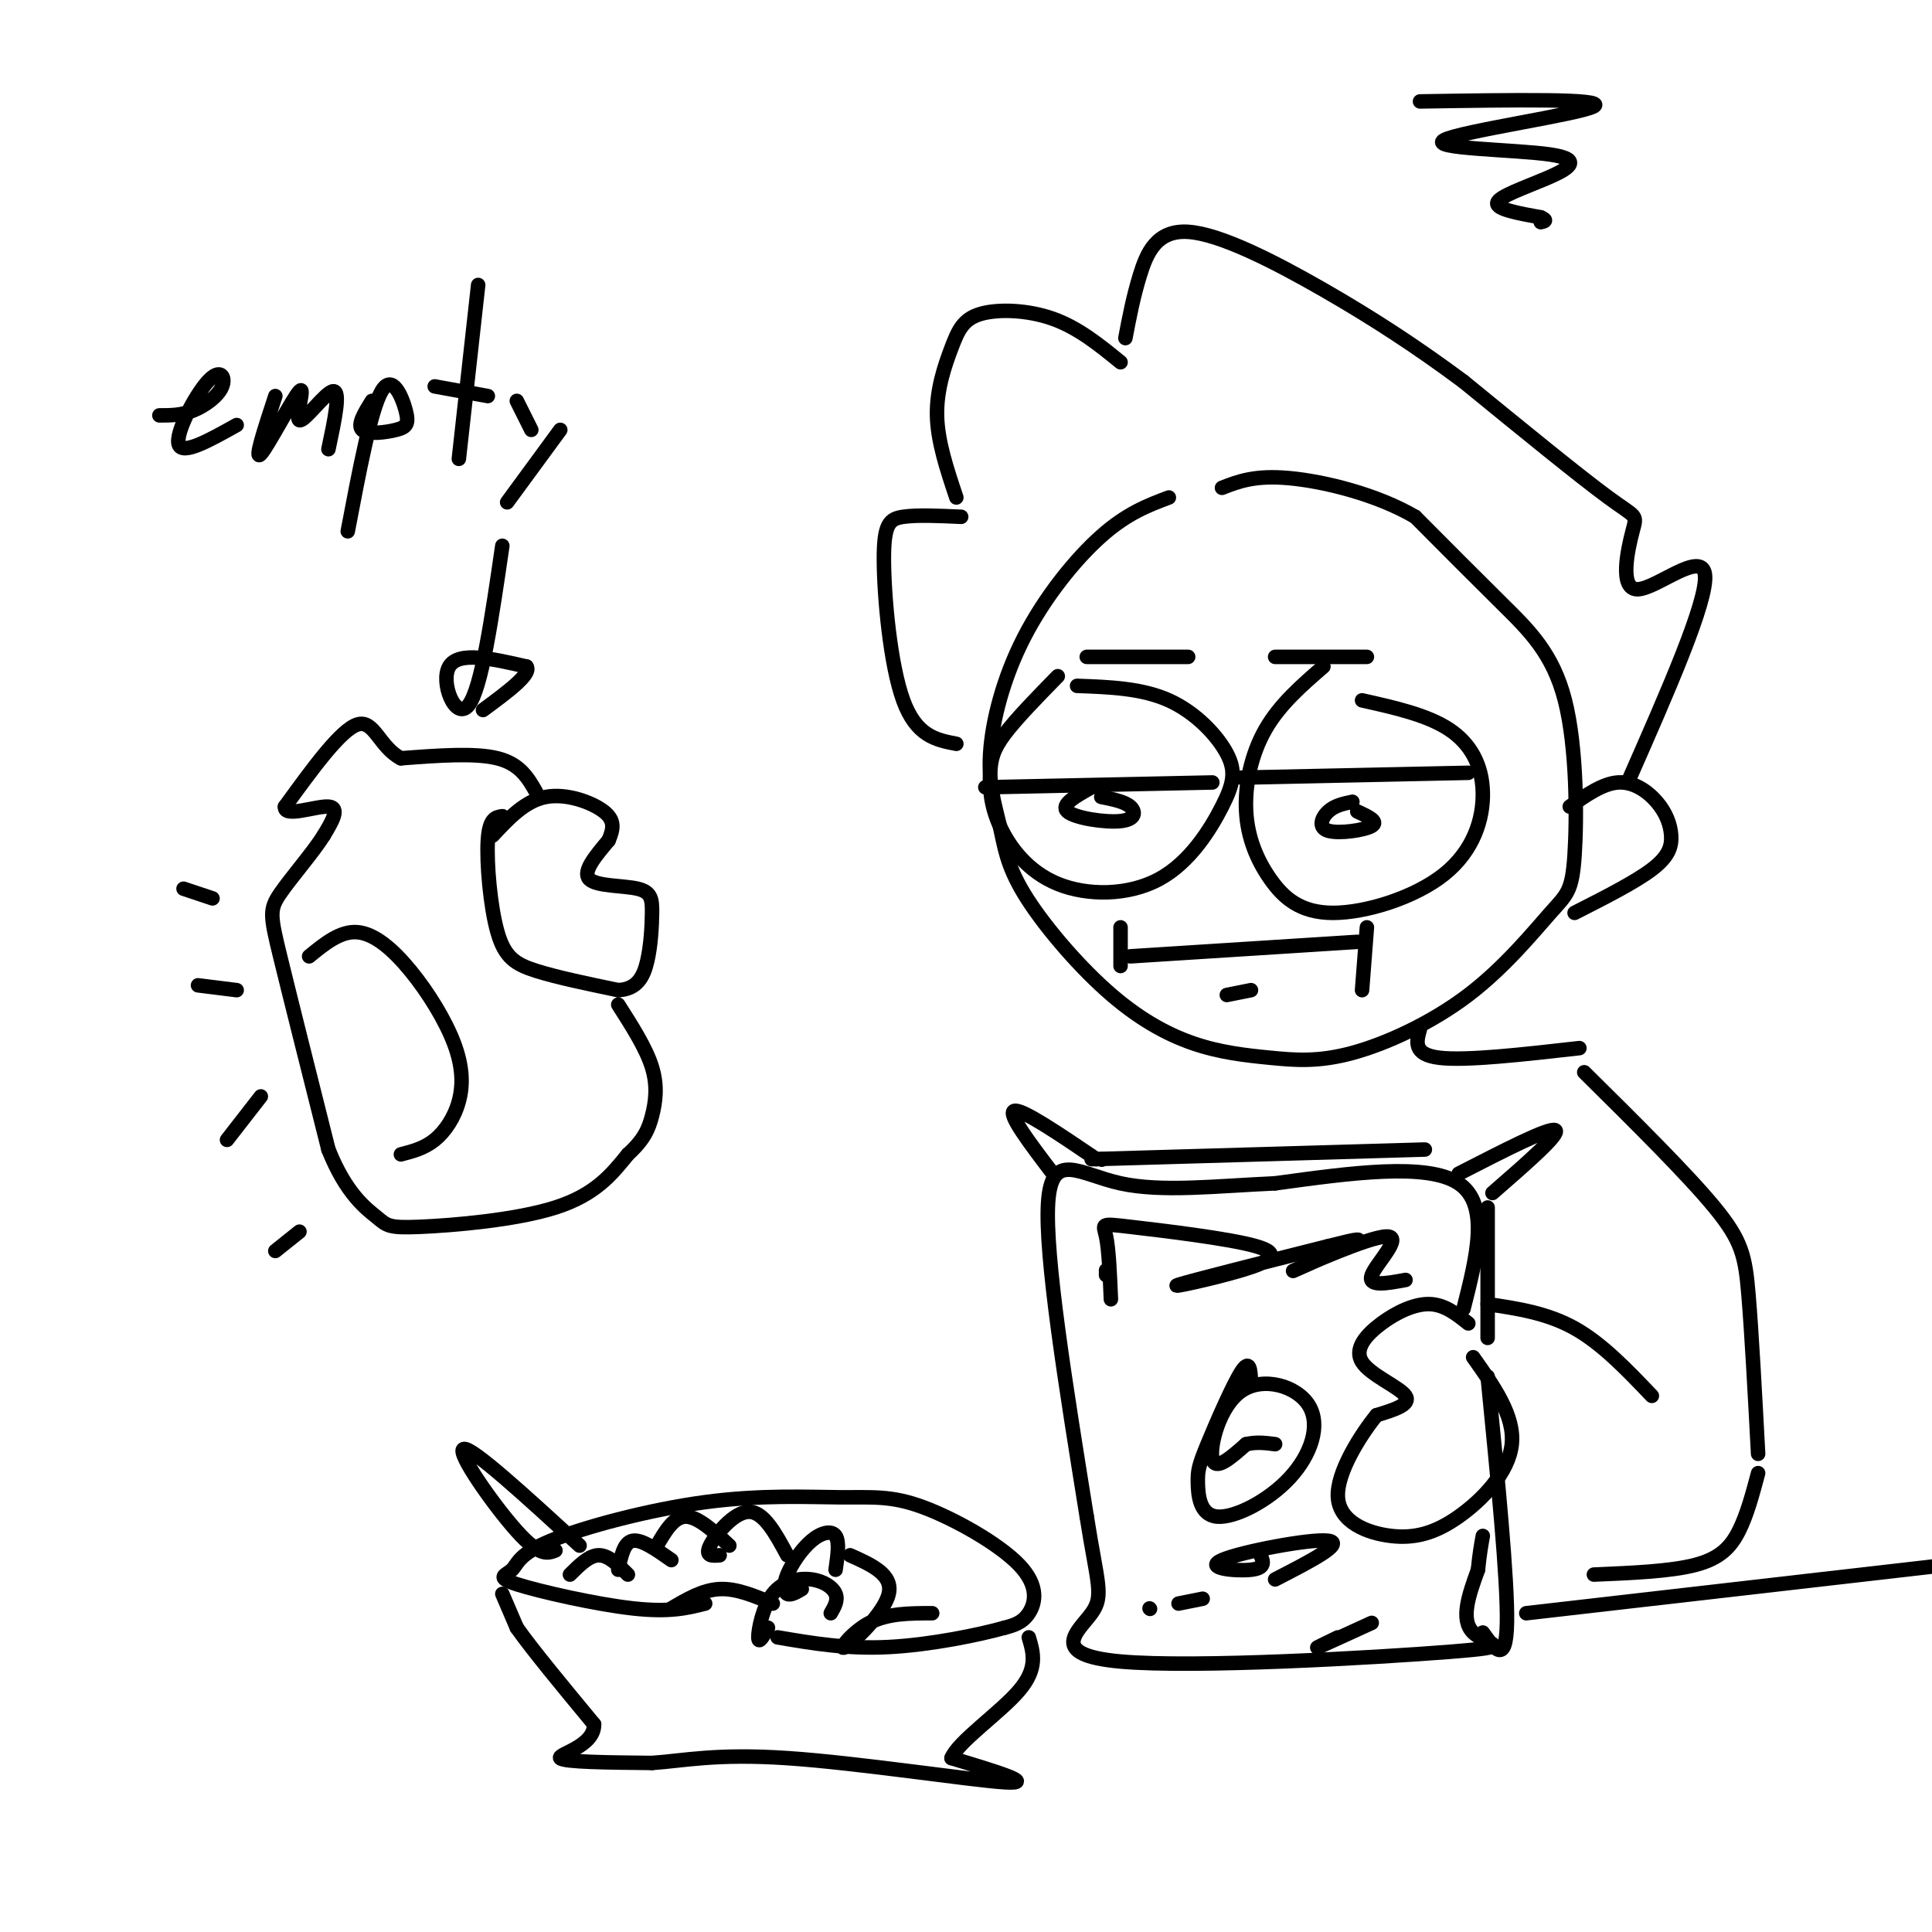 <svg viewBox='0 0 400 400' version='1.1' xmlns='http://www.w3.org/2000/svg' xmlns:xlink='http://www.w3.org/1999/xlink'><g fill='none' stroke='rgb(0,0,0)' stroke-width='3' stroke-linecap='round' stroke-linejoin='round'><path d='M242,103c-4.331,1.630 -8.661,3.259 -14,8c-5.339,4.741 -11.686,12.592 -16,21c-4.314,8.408 -6.594,17.373 -7,24c-0.406,6.627 1.063,10.917 2,15c0.937,4.083 1.342,7.960 5,14c3.658,6.040 10.571,14.244 17,20c6.429,5.756 12.376,9.063 18,11c5.624,1.937 10.926,2.503 16,3c5.074,0.497 9.922,0.926 17,-1c7.078,-1.926 16.387,-6.207 24,-12c7.613,-5.793 13.529,-13.096 17,-17c3.471,-3.904 4.497,-4.407 5,-12c0.503,-7.593 0.481,-22.275 -2,-32c-2.481,-9.725 -7.423,-14.493 -13,-20c-5.577,-5.507 -11.788,-11.754 -18,-18'/><path d='M293,107c-7.956,-4.667 -18.844,-7.333 -26,-8c-7.156,-0.667 -10.578,0.667 -14,2'/><path d='M219,140c-4.308,4.407 -8.615,8.815 -11,12c-2.385,3.185 -2.847,5.149 -3,8c-0.153,2.851 0.002,6.590 2,11c1.998,4.410 5.840,9.490 12,12c6.160,2.510 14.640,2.449 21,-1c6.360,-3.449 10.602,-10.285 13,-15c2.398,-4.715 2.953,-7.308 1,-11c-1.953,-3.692 -6.415,-8.483 -12,-11c-5.585,-2.517 -12.292,-2.758 -19,-3'/><path d='M274,138c-4.528,3.928 -9.056,7.856 -12,13c-2.944,5.144 -4.305,11.505 -4,17c0.305,5.495 2.276,10.123 5,14c2.724,3.877 6.202,7.003 13,7c6.798,-0.003 16.915,-3.135 23,-8c6.085,-4.865 8.138,-11.464 8,-17c-0.138,-5.536 -2.468,-10.010 -7,-13c-4.532,-2.990 -11.266,-4.495 -18,-6'/><path d='M234,198c0.000,0.000 47.000,-3.000 47,-3'/><path d='M232,192c0.000,0.000 0.000,8.000 0,8'/><path d='M254,206c0.000,0.000 5.000,-1.000 5,-1'/><path d='M283,192c0.000,0.000 -1.000,13.000 -1,13'/><path d='M226,163c-3.262,1.810 -6.524,3.619 -5,5c1.524,1.381 7.833,2.333 11,2c3.167,-0.333 3.190,-1.952 2,-3c-1.190,-1.048 -3.595,-1.524 -6,-2'/><path d='M204,163c0.000,0.000 47.000,-1.000 47,-1'/><path d='M257,161c0.000,0.000 47.000,-1.000 47,-1'/><path d='M280,166c-1.827,0.381 -3.655,0.762 -5,2c-1.345,1.238 -2.208,3.333 0,4c2.208,0.667 7.488,-0.095 9,-1c1.512,-0.905 -0.744,-1.952 -3,-3'/><path d='M225,136c0.000,0.000 21.000,0.000 21,0'/><path d='M264,136c0.000,0.000 19.000,0.000 19,0'/><path d='M325,167c3.418,-2.396 6.836,-4.791 10,-5c3.164,-0.209 6.075,1.769 8,4c1.925,2.231 2.864,4.716 3,7c0.136,2.284 -0.533,4.367 -4,7c-3.467,2.633 -9.734,5.817 -16,9'/><path d='M337,162c8.309,-18.860 16.619,-37.719 16,-43c-0.619,-5.281 -10.166,3.018 -14,3c-3.834,-0.018 -1.955,-8.351 -1,-12c0.955,-3.649 0.987,-2.614 -5,-7c-5.987,-4.386 -17.994,-14.193 -30,-24'/><path d='M303,79c-9.662,-7.187 -18.817,-13.153 -29,-19c-10.183,-5.847 -21.396,-11.574 -28,-12c-6.604,-0.426 -8.601,4.450 -10,9c-1.399,4.550 -2.199,8.775 -3,13'/><path d='M232,75c-4.370,-3.563 -8.740,-7.126 -14,-9c-5.260,-1.874 -11.410,-2.059 -15,-1c-3.590,1.059 -4.620,3.362 -6,7c-1.380,3.638 -3.108,8.611 -3,14c0.108,5.389 2.054,11.195 4,17'/><path d='M199,107c-4.565,-0.208 -9.131,-0.417 -12,0c-2.869,0.417 -4.042,1.458 -4,9c0.042,7.542 1.298,21.583 4,29c2.702,7.417 6.851,8.208 11,9'/><path d='M304,274c-2.451,-1.951 -4.903,-3.901 -8,-4c-3.097,-0.099 -6.841,1.654 -10,4c-3.159,2.346 -5.735,5.285 -4,8c1.735,2.715 7.781,5.204 9,7c1.219,1.796 -2.391,2.898 -6,4'/><path d='M285,293c-3.234,3.968 -8.320,11.886 -8,17c0.320,5.114 6.044,7.422 11,8c4.956,0.578 9.142,-0.575 14,-4c4.858,-3.425 10.388,-9.121 11,-15c0.612,-5.879 -3.694,-11.939 -8,-18'/><path d='M303,271c2.750,-10.833 5.500,-21.667 -1,-26c-6.500,-4.333 -22.250,-2.167 -38,0'/><path d='M264,245c-12.131,0.536 -23.458,1.875 -32,0c-8.542,-1.875 -14.298,-6.964 -15,4c-0.702,10.964 3.649,37.982 8,65'/><path d='M225,314c2.184,13.952 3.643,16.332 1,20c-2.643,3.668 -9.389,8.622 6,10c15.389,1.378 52.912,-0.821 68,-2c15.088,-1.179 7.739,-1.337 5,-4c-2.739,-2.663 -0.870,-7.832 1,-13'/><path d='M306,325c0.333,-3.333 0.667,-5.167 1,-7'/><path d='M302,243c9.417,-4.833 18.833,-9.667 20,-9c1.167,0.667 -5.917,6.833 -13,13'/><path d='M228,240c0.000,0.000 0.100,0.100 0.1,0.1'/><path d='M218,243c-4.750,-6.250 -9.500,-12.500 -8,-13c1.500,-0.500 9.250,4.750 17,10'/><path d='M226,240c0.000,0.000 69.000,-2.000 69,-2'/><path d='M308,250c0.000,0.000 0.000,27.000 0,27'/><path d='M308,285c2.083,21.083 4.167,42.167 4,51c-0.167,8.833 -2.583,5.417 -5,2'/><path d='M316,334c0.000,0.000 87.000,-10.000 87,-10'/><path d='M294,213c-0.750,2.667 -1.500,5.333 4,6c5.500,0.667 17.250,-0.667 29,-2'/><path d='M328,222c10.667,10.556 21.333,21.111 27,28c5.667,6.889 6.333,10.111 7,18c0.667,7.889 1.333,20.444 2,33'/><path d='M308,270c6.167,0.917 12.333,1.833 18,5c5.667,3.167 10.833,8.583 16,14'/><path d='M364,305c-1.156,4.333 -2.311,8.667 -4,12c-1.689,3.333 -3.911,5.667 -9,7c-5.089,1.333 -13.044,1.667 -21,2'/><path d='M146,332c-3.662,0.930 -7.324,1.859 -15,1c-7.676,-0.859 -19.366,-3.508 -24,-5c-4.634,-1.492 -2.211,-1.827 -1,-3c1.211,-1.173 1.209,-3.182 8,-6c6.791,-2.818 20.376,-6.444 32,-8c11.624,-1.556 21.286,-1.041 28,-1c6.714,0.041 10.480,-0.391 17,2c6.520,2.391 15.794,7.605 20,12c4.206,4.395 3.345,7.970 2,10c-1.345,2.030 -3.172,2.515 -5,3'/><path d='M208,337c-5.089,1.444 -15.311,3.556 -24,4c-8.689,0.444 -15.844,-0.778 -23,-2'/><path d='M104,330c0.000,0.000 3.000,7.000 3,7'/><path d='M107,337c3.167,4.500 9.583,12.250 16,20'/><path d='M123,357c0.089,4.622 -7.689,6.178 -7,7c0.689,0.822 9.844,0.911 19,1'/><path d='M135,365c6.464,-0.429 13.125,-2.000 28,-1c14.875,1.000 37.964,4.571 45,5c7.036,0.429 -1.982,-2.286 -11,-5'/><path d='M197,364c1.311,-3.400 10.089,-9.400 14,-14c3.911,-4.600 2.956,-7.800 2,-11'/><path d='M115,321c-1.622,0.644 -3.244,1.289 -8,-4c-4.756,-5.289 -12.644,-16.511 -11,-17c1.644,-0.489 12.822,9.756 24,20'/><path d='M118,326c2.000,-2.000 4.000,-4.000 6,-4c2.000,0.000 4.000,2.000 6,4'/><path d='M128,325c0.583,-2.833 1.167,-5.667 3,-6c1.833,-0.333 4.917,1.833 8,4'/><path d='M136,320c1.750,-3.000 3.500,-6.000 6,-6c2.500,0.000 5.750,3.000 9,6'/><path d='M149,322c-1.556,0.133 -3.111,0.267 -2,-2c1.111,-2.267 4.889,-6.933 8,-7c3.111,-0.067 5.556,4.467 8,9'/><path d='M139,333c3.250,-1.917 6.500,-3.833 10,-4c3.500,-0.167 7.250,1.417 11,3'/><path d='M159,337c-0.984,1.756 -1.968,3.512 -2,2c-0.032,-1.512 0.888,-6.292 3,-9c2.112,-2.708 5.415,-3.344 8,-3c2.585,0.344 4.453,1.670 5,3c0.547,1.330 -0.226,2.665 -1,4'/><path d='M166,329c-1.156,0.683 -2.313,1.365 -3,1c-0.687,-0.365 -0.906,-1.778 0,-4c0.906,-2.222 2.936,-5.252 5,-7c2.064,-1.748 4.161,-2.214 5,-1c0.839,1.214 0.419,4.107 0,7'/><path d='M176,322c4.470,2.000 8.940,4.000 8,8c-0.940,4.000 -7.292,10.000 -9,11c-1.708,1.000 1.226,-3.000 5,-5c3.774,-2.000 8.387,-2.000 13,-2'/><path d='M229,263c0.000,0.000 0.000,1.000 0,1'/><path d='M230,269c-0.217,-5.177 -0.433,-10.355 -1,-13c-0.567,-2.645 -1.483,-2.759 5,-2c6.483,0.759 20.367,2.389 26,4c5.633,1.611 3.017,3.203 -3,5c-6.017,1.797 -15.433,3.799 -13,3c2.433,-0.799 16.717,-4.400 31,-8'/><path d='M275,258c6.697,-1.688 7.938,-1.908 4,0c-3.938,1.908 -13.056,5.944 -11,5c2.056,-0.944 15.284,-6.870 19,-7c3.716,-0.130 -2.081,5.534 -3,8c-0.919,2.466 3.041,1.733 7,1'/><path d='M259,286c-0.117,-2.368 -0.235,-4.736 -2,-2c-1.765,2.736 -5.179,10.576 -7,15c-1.821,4.424 -2.050,5.434 -2,8c0.050,2.566 0.379,6.689 4,7c3.621,0.311 10.534,-3.190 15,-8c4.466,-4.810 6.486,-10.928 4,-15c-2.486,-4.072 -9.477,-6.096 -14,-3c-4.523,3.096 -6.578,11.313 -6,14c0.578,2.687 3.789,-0.157 7,-3'/><path d='M258,299c2.167,-0.500 4.083,-0.250 6,0'/><path d='M261,322c0.554,1.327 1.107,2.655 -2,3c-3.107,0.345 -9.875,-0.292 -6,-2c3.875,-1.708 18.393,-4.488 22,-4c3.607,0.488 -3.696,4.244 -11,8'/><path d='M238,333c0.000,0.000 0.100,0.100 0.1,0.1'/><path d='M244,332c0.000,0.000 5.000,-1.000 5,-1'/><path d='M284,336c-4.917,2.250 -9.833,4.500 -11,5c-1.167,0.500 1.417,-0.750 4,-2'/><path d='M104,169c0.000,0.000 0.100,0.100 0.1,0.1'/><path d='M104,169c-1.357,0.179 -2.714,0.357 -3,5c-0.286,4.643 0.500,13.750 2,19c1.500,5.250 3.714,6.643 8,8c4.286,1.357 10.643,2.679 17,4'/><path d='M128,205c3.926,-0.213 5.240,-2.745 6,-6c0.760,-3.255 0.967,-7.233 1,-10c0.033,-2.767 -0.106,-4.322 -3,-5c-2.894,-0.678 -8.541,-0.479 -10,-2c-1.459,-1.521 1.271,-4.760 4,-8'/><path d='M126,174c0.976,-2.321 1.417,-4.125 -1,-6c-2.417,-1.875 -7.690,-3.821 -12,-3c-4.310,0.821 -7.655,4.411 -11,8'/><path d='M111,164c-1.667,-2.917 -3.333,-5.833 -8,-7c-4.667,-1.167 -12.333,-0.583 -20,0'/><path d='M83,157c-4.444,-2.311 -5.556,-8.089 -9,-7c-3.444,1.089 -9.222,9.044 -15,17'/><path d='M59,167c-0.289,2.378 6.489,-0.178 9,0c2.511,0.178 0.756,3.089 -1,6'/><path d='M67,173c-2.071,3.345 -6.750,8.708 -9,12c-2.250,3.292 -2.071,4.512 0,13c2.071,8.488 6.036,24.244 10,40'/><path d='M68,238c3.665,9.209 7.828,12.231 10,14c2.172,1.769 2.354,2.284 9,2c6.646,-0.284 19.756,-1.367 28,-4c8.244,-2.633 11.622,-6.817 15,-11'/><path d='M130,239c3.369,-3.071 4.292,-5.250 5,-8c0.708,-2.750 1.202,-6.071 0,-10c-1.202,-3.929 -4.101,-8.464 -7,-13'/><path d='M64,198c3.238,-2.646 6.476,-5.291 10,-5c3.524,0.291 7.334,3.520 11,8c3.666,4.480 7.189,10.211 9,15c1.811,4.789 1.911,8.635 1,12c-0.911,3.365 -2.832,6.247 -5,8c-2.168,1.753 -4.584,2.376 -7,3'/><path d='M33,86c2.255,0.003 4.510,0.006 7,-1c2.490,-1.006 5.214,-3.022 6,-5c0.786,-1.978 -0.365,-3.917 -3,-1c-2.635,2.917 -6.753,10.691 -6,13c0.753,2.309 6.376,-0.845 12,-4'/><path d='M57,82c-2.231,6.793 -4.463,13.585 -3,12c1.463,-1.585 6.619,-11.549 8,-13c1.381,-1.451 -1.013,5.609 0,6c1.013,0.391 5.432,-5.888 7,-6c1.568,-0.112 0.284,5.944 -1,12'/><path d='M77,83c-1.549,2.493 -3.097,4.986 -2,6c1.097,1.014 4.841,0.550 7,0c2.159,-0.550 2.735,-1.187 2,-4c-0.735,-2.813 -2.781,-7.804 -5,-4c-2.219,3.804 -4.609,16.402 -7,29'/><path d='M99,59c0.000,0.000 -4.000,36.000 -4,36'/><path d='M90,80c0.000,0.000 11.000,2.000 11,2'/><path d='M107,83c0.000,0.000 3.000,6.000 3,6'/><path d='M116,89c0.000,0.000 -11.000,15.000 -11,15'/><path d='M104,113c-2.156,14.822 -4.311,29.644 -7,33c-2.689,3.356 -5.911,-4.756 -4,-8c1.911,-3.244 8.956,-1.622 16,0'/><path d='M109,138c1.167,1.500 -3.917,5.250 -9,9'/><path d='M44,186c0.000,0.000 -6.000,-2.000 -6,-2'/><path d='M49,205c0.000,0.000 -8.000,-1.000 -8,-1'/><path d='M54,227c0.000,0.000 -7.000,9.000 -7,9'/><path d='M62,255c0.000,0.000 -5.000,4.000 -5,4'/><path d='M294,21c19.376,-0.310 38.753,-0.621 36,1c-2.753,1.621 -27.635,5.172 -31,7c-3.365,1.828 14.789,1.933 22,3c7.211,1.067 3.480,3.095 -1,5c-4.480,1.905 -9.709,3.687 -10,5c-0.291,1.313 4.354,2.156 9,3'/><path d='M319,45c1.500,0.667 0.750,0.833 0,1'/></g>
</svg>